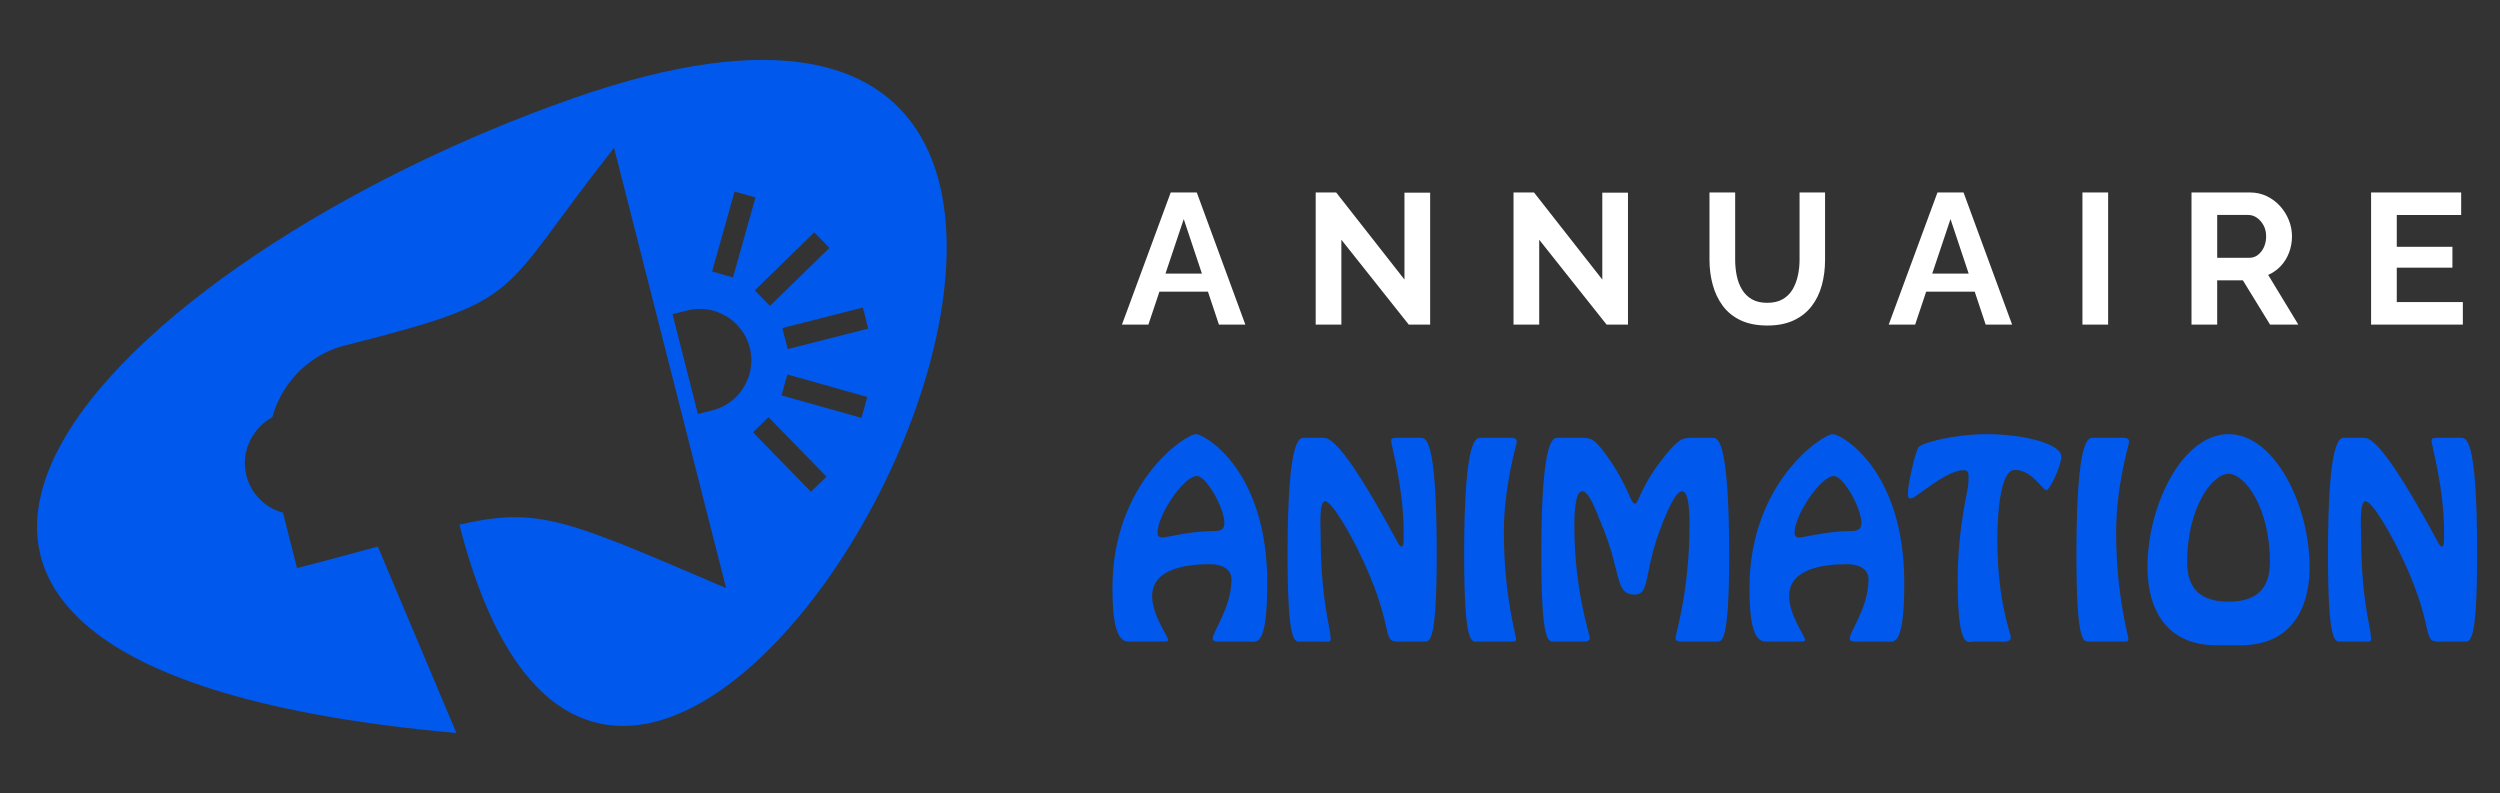 <?xml version="1.0" encoding="utf-8"?>
<!-- Generator: Adobe Illustrator 16.0.0, SVG Export Plug-In . SVG Version: 6.00 Build 0)  -->
<!DOCTYPE svg PUBLIC "-//W3C//DTD SVG 1.1//EN" "http://www.w3.org/Graphics/SVG/1.1/DTD/svg11.dtd">
<svg version="1.1" id="Calque_1" xmlns="http://www.w3.org/2000/svg" xmlns:xlink="http://www.w3.org/1999/xlink" x="0px" y="0px"
	 width="261.667px" height="83px" viewBox="0 0 261.667 83" enable-background="new 0 0 261.667 83" xml:space="preserve">
<rect x="0" y="0" width="261.667" height="83" fill="#333333" stroke="none"/>
<g>
	<path fill="#FFFFFF" d="M122.535,20.144h2.727l5.084,13.83h-2.766l-1.149-3.448h-5.078l-1.155,3.448h-2.766L122.535,20.144z
		 M125.801,28.637l-1.902-5.708l-1.912,5.708H125.801z"/>
	<path fill="#FFFFFF" d="M140.397,25.092v8.882h-2.688v-13.83h2.143l7.149,9.116v-9.097h2.688v13.811h-2.24L140.397,25.092z"/>
	<path fill="#FFFFFF" d="M161.104,25.092v8.882h-2.688v-13.83h2.143l7.149,9.116v-9.097h2.688v13.811h-2.24L161.104,25.092z"/>
	<path fill="#FFFFFF" d="M184.984,34.071c-1.104,0-2.042-0.185-2.814-0.555c-0.773-0.37-1.396-0.88-1.87-1.529
		c-0.475-0.649-0.821-1.386-1.042-2.211c-0.222-0.825-0.331-1.685-0.331-2.581v-7.051h2.688v7.051c0,0.572,0.056,1.127,0.166,1.666
		c0.11,0.539,0.295,1.022,0.555,1.451s0.604,0.767,1.032,1.013c0.429,0.247,0.961,0.37,1.598,0.37c0.649,0,1.191-0.126,1.627-0.379
		c0.435-0.253,0.779-0.594,1.032-1.023s0.438-0.912,0.555-1.451c0.117-0.539,0.176-1.087,0.176-1.646v-7.051h2.669v7.051
		c0,0.948-0.114,1.838-0.342,2.668c-0.227,0.832-0.584,1.562-1.071,2.191c-0.486,0.63-1.113,1.124-1.879,1.48
		C186.965,33.893,186.049,34.071,184.984,34.071z"/>
	<path fill="#FFFFFF" d="M202.789,20.144h2.727l5.084,13.83h-2.766l-1.149-3.448h-5.078l-1.155,3.448h-2.766L202.789,20.144z
		 M206.055,28.637l-1.902-5.708l-1.912,5.708H206.055z"/>
	<path fill="#FFFFFF" d="M217.963,33.974v-13.83h2.688v13.83H217.963z"/>
	<path fill="#FFFFFF" d="M229.378,33.974v-13.83h6.116c0.637,0,1.225,0.13,1.764,0.389c0.538,0.26,1.006,0.611,1.402,1.052
		c0.396,0.441,0.701,0.935,0.915,1.48c0.215,0.545,0.321,1.104,0.321,1.675c0,0.584-0.101,1.146-0.302,1.685
		c-0.201,0.539-0.49,1.01-0.866,1.413c-0.377,0.402-0.818,0.714-1.325,0.935l3.155,5.201h-2.96l-2.845-4.636h-2.688v4.636H229.378z
		 M232.066,26.981h3.37c0.337,0,0.636-0.1,0.896-0.302c0.26-0.201,0.468-0.471,0.623-0.809c0.156-0.337,0.234-0.714,0.234-1.13
		c0-0.441-0.091-0.828-0.273-1.159c-0.182-0.331-0.412-0.594-0.691-0.789s-0.581-0.292-0.905-0.292h-3.253V26.981z"/>
	<path fill="#FFFFFF" d="M257.778,31.617v2.357h-9.604v-13.83h9.428v2.357h-6.739v3.331h5.824v2.182h-5.824v3.604H257.778z"/>
</g>
<g>
	<path fill="#0059EC" d="M127.896,67.153c-0.23,0-0.974,0.077-0.974-0.308c0-0.718,1.974-3.281,1.974-6.203
		c0-1.154-1.103-1.59-2.256-1.59c-2.333,0-6.05,0.41-6.05,3.332c0,2.025,1.666,4.205,1.666,4.589c0,0.154-0.154,0.18-0.487,0.18
		h-3.665c-1.308,0-1.667-2.308-1.667-5.64c0-10.972,7.614-16.073,8.741-16.073c0.847,0,7.46,3.666,7.46,15.561
		c0,6.845-1.103,6.152-1.871,6.152H127.896z M121.153,55.771c0,0.308,0.18,0.487,0.487,0.487c0.461,0,2.948-0.667,5.204-0.667
		c0.897,0,1.308-0.128,1.308-0.846c0-1.59-1.897-4.922-2.871-4.922C123.896,49.824,121.153,53.9,121.153,55.771z"/>
	<path fill="#0059EC" d="M146.275,67.153c-1.77,0-0.18-1.589-4.179-9.69c-0.333-0.691-2.589-4.998-3.409-4.998
		c-0.641,0-0.462,2.794-0.462,3.307c0,7.229,1.052,9.844,1.052,11.151c0,0.333-0.487,0.23-0.719,0.23h-2.384
		c-0.641,0-1.409,0.487-1.409-9.126c0-12.664,1.332-12.202,1.769-12.202h2.024c0.975,0,2.923,2.051,7.717,10.921
		c0.076,0.128,0.205,0.461,0.436,0.461c0.256,0,0.205-1.103,0.205-1.461c0-4.794-1.308-9.049-1.308-9.639
		c0-0.359,0.564-0.282,1.052-0.282h1.947c0.564,0,1.77-0.462,1.77,12.202c0,9.613-0.77,9.126-1.41,9.126H146.275z"/>
	<path fill="#0059EC" d="M154.658,67.153c-0.641,0-1.41,0.487-1.41-9.126c0-12.664,1.334-12.202,1.77-12.202h2.769
		c0.333,0,0.974-0.077,0.974,0.41c0,0.257-1.358,4.537-1.358,9.485c0,6.563,1.282,10.792,1.282,11.15
		c0,0.257-0.154,0.282-0.385,0.282h-0.513H154.658z"/>
	<path fill="#0059EC" d="M162.732,67.153c-0.641,0-1.41,0.487-1.41-9.126c0-12.664,1.334-12.202,1.77-12.202h2.358
		c0.999,0,1.358,0,2.614,1.718c2.41,3.307,2.563,5.178,3.076,5.178c0.385,0,0.539-1.871,3.256-5.178
		c1.436-1.743,1.82-1.718,2.82-1.718h1.999c0.436,0,1.769-0.462,1.769,12.202c0,9.613-0.769,9.126-1.41,9.126h-3.281
		c-0.307,0-0.922,0.077-0.922-0.385c0-0.358,1.461-4.973,1.461-11.663c0-0.539,0.076-3.691-0.77-3.691
		c-0.743,0-1.717,2.537-1.974,3.152c-2.153,5.256-1.282,7.665-2.999,7.665c-2.153,0-1.308-2.409-3.589-7.665
		c-0.257-0.563-1.103-3.152-1.897-3.152c-0.846,0-0.82,3.152-0.82,3.691c0,6.69,1.615,11.305,1.615,11.663
		c0,0.462-0.615,0.385-0.923,0.385H162.732z"/>
	<path fill="#0059EC" d="M194.571,67.153c-0.23,0-0.974,0.077-0.974-0.308c0-0.718,1.974-3.281,1.974-6.203
		c0-1.154-1.103-1.59-2.256-1.59c-2.333,0-6.05,0.41-6.05,3.332c0,2.025,1.666,4.205,1.666,4.589c0,0.154-0.154,0.18-0.487,0.18
		h-3.665c-1.308,0-1.667-2.308-1.667-5.64c0-10.972,7.614-16.073,8.741-16.073c0.847,0,7.46,3.666,7.46,15.561
		c0,6.845-1.103,6.152-1.871,6.152H194.571z M187.829,55.771c0,0.308,0.18,0.487,0.487,0.487c0.461,0,2.948-0.667,5.204-0.667
		c0.897,0,1.308-0.128,1.308-0.846c0-1.59-1.897-4.922-2.871-4.922C190.572,49.824,187.829,53.9,187.829,55.771z"/>
	<path fill="#0059EC" d="M206.518,67.153c-0.487,0-1.615,1.025-1.615-6.409c0-5.716,1.128-9.356,1.128-10.305
		c0-0.77,0.128-1.23-0.513-1.23c-1.82,0-5.024,2.948-5.461,2.948c-0.23,0-0.358,0.103-0.358-0.615c0-0.795,0.692-3.974,1.077-4.691
		c0.256-0.487,3.717-1.41,7.178-1.41c4.127,0,7.793,1.103,7.793,2.308c0,1.128-1.257,3.563-1.539,3.563
		c-0.436,0-1.486-2.127-3.332-2.127c-1.563,0-1.82,4.896-1.82,7.254c0,6.589,1.41,9.818,1.41,10.28c0,0.563-0.923,0.436-1.256,0.436
		H206.518z"/>
	<path fill="#0059EC" d="M218.744,67.153c-0.641,0-1.41,0.487-1.41-9.126c0-12.664,1.334-12.202,1.77-12.202h2.769
		c0.333,0,0.974-0.077,0.974,0.41c0,0.257-1.358,4.537-1.358,9.485c0,6.563,1.282,10.792,1.282,11.15
		c0,0.257-0.154,0.282-0.385,0.282h-0.513H218.744z"/>
	<path fill="#0059EC" d="M231.973,67.538c-5.179,0-7.204-3.718-7.204-8.152c0-6.588,3.691-13.945,8.485-13.945
		s8.485,7.357,8.485,13.945c0,4.435-2.025,8.152-7.204,8.152H231.973z M237.586,58.822c0-5.666-2.614-9.229-4.332-9.229
		s-4.332,3.563-4.332,9.229c0,2.999,1.615,4.152,4.332,4.152S237.586,61.821,237.586,58.822z"/>
	<path fill="#0059EC" d="M255.172,67.153c-1.77,0-0.18-1.589-4.179-9.69c-0.333-0.691-2.589-4.998-3.409-4.998
		c-0.641,0-0.462,2.794-0.462,3.307c0,7.229,1.052,9.844,1.052,11.151c0,0.333-0.487,0.23-0.719,0.23h-2.384
		c-0.641,0-1.409,0.487-1.409-9.126c0-12.664,1.332-12.202,1.769-12.202h2.024c0.975,0,2.923,2.051,7.717,10.921
		c0.076,0.128,0.205,0.461,0.436,0.461c0.256,0,0.205-1.103,0.205-1.461c0-4.794-1.308-9.049-1.308-9.639
		c0-0.359,0.564-0.282,1.052-0.282h1.947c0.564,0,1.77-0.462,1.77,12.202c0,9.613-0.77,9.126-1.41,9.126H255.172z"/>
</g>
<path fill-rule="evenodd" clip-rule="evenodd" fill="#0059EC" d="M70.391,32.886l1.535-0.391c2.872-0.731,5.82,1.021,6.551,3.894
	l0,0l0.034,0.135v0v0.001l0.001,0.002l0.001,0.002l-0.001,0.002l0.001,0.002c0.009,0.04,0.016,0.076,0.024,0.114v0.002v0.001
	l0.001,0.002v0.003l0.001,0.002l0,0l0.025,0.135c0.008,0.044,0.016,0.089,0.021,0.134v0l0.018,0.134v0l0.016,0.134v0l0.011,0.134
	l0,0l0.008,0.134v0l0.004,0.132l0.002,0.134l0,0l-0.004,0.133l-0.004,0.133l-0.009,0.131l0.001,0.001l-0.013,0.13
	c-0.006,0.044-0.01,0.087-0.015,0.13l-0.02,0.13l0,0l-0.021,0.13l-0.024,0.128l0,0l-0.027,0.127l-0.002,0.003l-0.001,0.004v0.004
	l-0.024,0.095v0.003l-0.001,0.005v0.003l-0.002,0.004l-0.001,0.003l-0.033,0.126l-0.036,0.125l-0.041,0.124l0,0l-0.041,0.123
	l-0.047,0.122l-0.049,0.12l-0.051,0.12l-0.054,0.118l-0.057,0.116l-0.06,0.115l-0.063,0.114l-0.064,0.113l-0.066,0.11l-0.071,0.11
	l-0.072,0.107L77.597,40.9l-0.078,0.104l-0.08,0.102l-0.002,0.003l-0.003,0.004l-0.063,0.074l-0.002,0.004l-0.003,0.003
	l-0.003,0.003l-0.002,0.003l-0.003,0.004l-0.002,0.002l0,0l-0.085,0.099l-0.088,0.096l-0.091,0.094l-0.092,0.092l-0.094,0.089
	c-0.032,0.03-0.063,0.061-0.097,0.089l-0.1,0.085l-0.101,0.083l-0.104,0.081l-0.105,0.078l-0.003,0.002l-0.004,0.003L76.391,42.1
	l-0.08,0.057l-0.004,0.002l-0.003,0.003L76.3,42.162l-0.002,0.002l-0.005,0.004l-0.109,0.074l-0.111,0.069l-0.114,0.067
	l-0.115,0.066l-0.118,0.063l-0.118,0.059l-0.123,0.059l-0.122,0.054l-0.126,0.052l-0.127,0.048l-0.13,0.046l-0.129,0.042
	l-0.003,0.001l-0.002,0.001l-0.002,0.001h-0.002l-0.002,0.001l-0.097,0.028l-0.002,0.001L74.735,42.9h-0.001l-0.002,0.001
	l-0.002,0.001l-0.003,0.001l-0.002,0.001h-0.003h-0.002l-0.002,0.001l-0.002,0.001c-0.044,0.012-0.089,0.023-0.133,0.035
	l-1.537,0.391L70.391,32.886z M76.887,20.05l2.187,0.616l-2.356,8.37l-2.186-0.616L76.887,20.05z M85.226,24.322l1.586,1.627
	l-6.226,6.07L79,30.392L85.226,24.322z M90.312,32.191l0.56,2.203l-8.427,2.144l-0.56-2.202L90.312,32.191z M90.78,41.549
	l-0.615,2.187l-8.37-2.357l0.617-2.186L90.78,41.549z M86.508,49.889l-1.626,1.586l-6.07-6.227l1.627-1.586L86.508,49.889z
	 M36.167,36.143c19.261-4.9,15.641-4.911,28.106-20.67L68.29,31.26l0.517,2.029l2.657,10.445l0.971,3.816l3.563,14.001l-0.773-0.329
	L74.473,60.9l-0.734-0.313l-0.713-0.306l0,0l-0.696-0.296l0,0l-0.678-0.289l-0.659-0.281h-0.001l-0.641-0.272l0,0l-0.627-0.266l0,0
	l-0.607-0.257h-0.001l-0.593-0.249l-0.578-0.242l0,0l-0.563-0.234l0,0l-0.548-0.227l0,0L66.3,57.45l0,0l-0.017-0.007l-0.017-0.007
	l-0.016-0.007l-0.017-0.006l-0.017-0.007l-0.016-0.007l-0.017-0.008l-0.017-0.006l-0.017-0.007l-0.017-0.006l-0.016-0.007
	l-0.018-0.007l-0.017-0.007l-0.016-0.007l-0.016-0.007l-0.017-0.006l-0.017-0.007l-0.015-0.007l-0.018-0.006l-0.016-0.007
	l-0.016-0.007l-0.017-0.007l-0.017-0.006l-0.016-0.007l-0.017-0.007l-0.017-0.007l-0.016-0.006l-0.017-0.006l-0.016-0.007
	l-0.017-0.007l-0.016-0.007l-0.016-0.007l0,0l-0.017-0.006l-0.016-0.007l-0.017-0.006l-0.015-0.006l-0.018-0.006l-0.016-0.007
	l-0.016-0.007l-0.017-0.007l-0.016-0.006l-0.017-0.007l-0.015-0.008l-0.017-0.006l-0.016-0.005l-0.016-0.007l-0.017-0.006
	l-0.016-0.008l-0.016-0.006l-0.016-0.006l-0.015-0.008l-0.018-0.005l-0.016-0.007l-0.017-0.006l-0.015-0.007l-0.016-0.006
	l-0.016-0.006l-0.015-0.006l-0.017-0.006l-0.017-0.008l-0.016-0.006l-0.015-0.007l-0.017-0.006l-0.016-0.007l0,0l-0.495-0.195
	v-0.001l-0.48-0.188h-0.001l-0.47-0.18V56.47l-0.459-0.175l0,0l-0.013-0.006l-0.015-0.006l-0.015-0.004l-0.014-0.006l-0.015-0.006
	l-0.015-0.005l-0.098-0.036l-0.015-0.006l-0.057-0.021l-0.012-0.006l-0.016-0.004l-0.013-0.005l-0.015-0.005l-0.014-0.006
	l-0.014-0.004l-0.014-0.006l-0.014-0.005l-0.016-0.006l-0.012-0.005l-0.015-0.004l-0.014-0.006l-0.015-0.006l-0.014-0.005v-0.001
	l-0.014-0.004l-0.014-0.006l-0.014-0.005l-0.014-0.005l-0.015-0.005l-0.013-0.006l-0.015-0.005l-0.014-0.004l-0.014-0.006
	l-0.013-0.006l-0.042-0.015l-0.014-0.005l-0.013-0.004l-0.056-0.021l-0.013-0.006l-0.041-0.015l-0.014-0.005l-0.014-0.004
	l-0.028-0.011l-0.012-0.005l-0.015-0.005l-0.014-0.005l-0.014-0.005l-0.012-0.004h-0.001l-0.368-0.133l-0.14-0.05l-0.037-0.013
	l-0.268-0.094l-0.125-0.042l-0.271-0.092l-0.07-0.024l-0.248-0.081l-0.237-0.078l-0.174-0.055l-0.165-0.053l-0.284-0.087
	l-0.126-0.037l-0.148-0.045l-0.157-0.046l-0.237-0.067l-0.028-0.008l-0.168-0.048l-0.037-0.009l-0.231-0.063l-0.144-0.037
	l-0.121-0.03l-0.185-0.045l-0.008-0.004l-0.224-0.053l-0.004-0.002l-0.144-0.033l-0.127-0.027l-0.155-0.035l-0.013-0.002
	l-0.218-0.047h-0.007l-0.15-0.031l-0.134-0.025l-0.141-0.026l-0.214-0.038l-0.025-0.004l-0.159-0.027l-0.071-0.012
	c-0.109-0.016-0.219-0.033-0.326-0.049l-0.068-0.01l-0.162-0.021l-0.119-0.015l-0.255-0.03l-0.112-0.011l-0.152-0.016h-0.007
	l-0.205-0.018l-0.175-0.014l-0.059-0.004l-0.176-0.011l-0.204-0.011l-0.168-0.006l-0.097-0.003c-0.097-0.003-0.194-0.005-0.29-0.006
	l-0.067-0.001c-0.192-0.001-0.384,0-0.577,0.005l-0.04,0.001l-0.187,0.006l-0.004-0.001l-0.207,0.01
	c-0.26,0.013-0.523,0.031-0.789,0.055l-0.09,0.008c-0.406,0.039-0.819,0.088-1.244,0.15l-0.004,0.002
	c-0.137,0.021-0.273,0.042-0.413,0.063l-0.045,0.009c-0.743,0.122-1.524,0.28-2.358,0.472
	c18.925,74.387,97.298-74.409,11.971-44.648C12.128,27.003-31.889,69.62,47.771,76.72c-2.742-6.506-5.483-13.011-8.225-19.516
	l-0.113,0.031l-0.113,0.03l-0.114,0.033l-0.114,0.031l-0.115,0.03l-0.116,0.032l-0.116,0.032l-0.117,0.032l-0.118,0.032
	l-0.118,0.032l-0.119,0.033l-0.239,0.064l-0.12,0.034l-0.242,0.065l-0.245,0.067l-0.123,0.032l-0.374,0.102l-0.378,0.104
	l-0.128,0.034l-0.128,0.034l-0.258,0.07l-0.13,0.035l-0.13,0.034l-0.132,0.036l-0.132,0.034l-0.132,0.036l-0.133,0.035l-0.134,0.036
	l-0.134,0.036l-0.135,0.035l-0.137,0.036l-0.136,0.037h0l-0.138,0.035l-0.137,0.036l-0.139,0.038L34.02,58.7l-0.141,0.035l0,0
	l-0.141,0.038l-0.141,0.036l-0.142,0.038l-0.143,0.037l-0.143,0.037h0l-0.144,0.037l0,0l-0.145,0.038h0l-0.145,0.038l-0.146,0.038
	l0,0l-0.146,0.037l-0.148,0.039l-0.147,0.037l-0.149,0.038l0,0l-0.149,0.039l-0.15,0.039l-0.151,0.038l-0.152,0.038l-0.152,0.04
	l-0.154,0.04l-1.474-5.797l-0.085-0.021l-0.084-0.026l-0.083-0.027l-0.084-0.028l-0.083-0.029l-0.082-0.03l-0.083-0.031
	l-0.081-0.034L28.868,53.4l-0.08-0.038l-0.08-0.035l-0.079-0.038l-0.078-0.039l-0.078-0.043l-0.078-0.042l-0.075-0.042l-0.076-0.045
	l-0.075-0.046l-0.074-0.047l-0.073-0.048l-0.073-0.05l-0.071-0.051l-0.072-0.051l-0.07-0.054l-0.069-0.054l-0.068-0.055
	l-0.067-0.057l-0.067-0.057l-0.065-0.059l-0.065-0.06l-0.063-0.06l-0.063-0.062l-0.062-0.064l-0.062-0.063l-0.06-0.064l-0.059-0.066
	l-0.058-0.067l-0.057-0.067l-0.055-0.068l-0.055-0.07l-0.054-0.071l-0.052-0.07l-0.052-0.073l-0.05-0.074l-0.049-0.074l-0.048-0.076
	l-0.046-0.076l-0.046-0.076l-0.044-0.078l-0.043-0.08l-0.041-0.08l-0.041-0.081l-0.04-0.081l-0.038-0.083l-0.037-0.084l-0.035-0.084
	l-0.034-0.086l-0.032-0.085l-0.031-0.087l-0.03-0.088l-0.027-0.089l-0.027-0.089l-0.025-0.09l-0.024-0.091l0,0l-0.027-0.114v-0.001
	l-0.026-0.115l0,0l-0.023-0.115l0,0l-0.02-0.115l-0.018-0.114l-0.015-0.114l-0.012-0.115l0,0l-0.01-0.115l0,0l-0.007-0.114
	l-0.005-0.114l-0.002-0.114l0.001-0.113l0.001-0.114l0.005-0.112l0.007-0.112v-0.001l0.01-0.112l0.011-0.111l0.015-0.112l0.017-0.11
	l0.019-0.111l0.021-0.109l0.023-0.108l0,0l0.025-0.109l0.027-0.107l0.03-0.106l0.032-0.106l0.035-0.105l0.036-0.105l0.039-0.104
	l0.041-0.103l0,0l0.042-0.102l0.045-0.102l0.047-0.101l0.048-0.1l0.051-0.099l0.053-0.097l0,0l0.054-0.096l0.057-0.096l0.059-0.094
	l0.002-0.002l0.002-0.004l0.002-0.002l0.001-0.004l0.002-0.003l0.002-0.003l0.001-0.003l0.002-0.003l0.002-0.002l0.001-0.004
	l0.002-0.002l0.002-0.004l0.002-0.003l0.002-0.003l0.002-0.003l0.002-0.003l0.001-0.002l0.002-0.004l0.001-0.002l0.002-0.004
	l0.002-0.002l0.001-0.003l0.002-0.003l0.002-0.003l0.002-0.004l0.001-0.003l0.002-0.002l0.002-0.004l0.002-0.001l0.013-0.021
	l0.002-0.003l0.002-0.003l0.002-0.003l0.004-0.006l0.002-0.003l0.002-0.004l0.001-0.002l0.002-0.003l0.002-0.003l0.002-0.003
	l0.001-0.003l0.002-0.002l0.002-0.004l0.001-0.002l0.002-0.002l0.002-0.004l0.002-0.003l0.002-0.003l0.002-0.003l0.002-0.003
	l0.002-0.002l0.001-0.004l0.002-0.002L26.6,45.39l0.002-0.004h0l0.065-0.089l0.065-0.09l0.068-0.088l0.009-0.01l0.008-0.012
	l0.008-0.011l0.018-0.021l0.009-0.011l0.008-0.011l0.009-0.011l0,0l0.009-0.011l0.009-0.011l0.009-0.01l0.01-0.011l0.008-0.011
	l0.009-0.011l0.009-0.011l0.009-0.01l0-0.002l0.027-0.03l0.009-0.01l0.018-0.021l0.009-0.011l0.009-0.01l0.009-0.01l0.009-0.012
	l0.019-0.02l0.009-0.011l0.009-0.01l0.01-0.011l0.009-0.01l0,0l0.009-0.01l0.009-0.01l0.01-0.011l0.019-0.021l0.01-0.01l0.009-0.01
	l0.01-0.011l0,0l0.009-0.01l0.009-0.009l0.002-0.002l0.018-0.02l0.009-0.01l0.01-0.009l0.01-0.011l0.01-0.01l0,0l0.009-0.009
	l0.01-0.009l0.01-0.01l0.009-0.011l0.01-0.009l0.01-0.011l0.01-0.009l0.01-0.01v-0.002l0.01-0.008l0.01-0.01l0.011-0.01l0.01-0.01
	l0.01-0.009l0.011-0.009l0.011-0.01l0.009-0.01l0,0l0.063-0.056l0.016-0.014l0.005-0.005l0.01-0.01l0.032-0.027l0.016-0.014
	l0.017-0.014l0.01-0.008l0.005-0.005l0.016-0.014l0.016-0.013l0.016-0.014l0.016-0.014l0.017-0.013v-0.001l0.016-0.012l0.066-0.053
	l0.005-0.004l0.079-0.059l0.011-0.009l0.006-0.005l0.034-0.023l0.017-0.013l0.016-0.013l0.018-0.012l0,0l0.017-0.012l0.035-0.024
	l0.017-0.013l0.018-0.012l0.006-0.004l0.012-0.008l0.053-0.035l0.017-0.012l0.012-0.007l0.006-0.003l0.018-0.013l0.018-0.011
	l0.018-0.012l0.018-0.011l0.018-0.011l0.073-0.045l0.019-0.01l0.006-0.004l0.012-0.008l0.056-0.031l0.018-0.01l0.013-0.008
	l0.006-0.003l0.019-0.011l0.076-0.041l0.047-0.167l0.001-0.005l0.026-0.087l0.023-0.075l0.003-0.01l0.027-0.086l0.023-0.07
	l0.005-0.016l0.029-0.085l0.021-0.064l0.007-0.021l0.044-0.124l0.006-0.019l0.01-0.026l0.046-0.126l0.005-0.012l0.012-0.031
	l0.05-0.125l0.003-0.009l0.061-0.149l0.003-0.008l0.017-0.04l0.036-0.083l0.016-0.037l0.021-0.045l0.037-0.081l0.014-0.032
	l0.004-0.01c0.093-0.203,0.192-0.403,0.298-0.599l0.006-0.011l0.001-0.001l0.079-0.145l0.003-0.007l0.084-0.149l0.001-0.002
	l0.087-0.148l0.002-0.003c0.261-0.434,0.553-0.849,0.873-1.243l0.023-0.029l0.005-0.006c0.065-0.08,0.133-0.161,0.202-0.239
	l0.018-0.02l0.016-0.018c0.067-0.077,0.137-0.154,0.206-0.229l0.011-0.012l0.008-0.008l0.094-0.098l0.012-0.012l0.007-0.008
	l0.055-0.057l0.063-0.064l0.003-0.003l0.026-0.025l0.099-0.098l0.126-0.121h0l0.004-0.003l0.003-0.004l0.004-0.003l0.004-0.004
	l0.004-0.003l0.004-0.003l0.004-0.004l0.004-0.003l0.004-0.004l0.004-0.004l0.004-0.004l0.004-0.003l0.004-0.004l0.007-0.008
	l0.004-0.003l0.004-0.003l0.004-0.003l0.004-0.004l0.004-0.003l0.004-0.004l0.004-0.004l0.004-0.003l0.004-0.004l0.003-0.004
	l0.005-0.004l0.003-0.003l0.004-0.004l0.004-0.003l0.004-0.004l0.007-0.007l0,0l0.004-0.003l0.004-0.004l0.004-0.004l0.004-0.003
	l0.004-0.003l0.003-0.004l0.004-0.004l0.004-0.003l0.004-0.004l0.004-0.003l0.004-0.004l0.02-0.018l0.004-0.003l0.041-0.037
	l0.003-0.004l0.004-0.003l0.004-0.003l0.004-0.004l0.004-0.003l0.133-0.115l0.134-0.112l0.136-0.111l0.139-0.107l0.14-0.107
	l0.142-0.104l0.145-0.102l0.145-0.1l0.148-0.097l0.149-0.095l0.152-0.093l0.153-0.089l0.155-0.088l0.157-0.084l0.159-0.083
	l0.16-0.08l0.162-0.078l0.164-0.075l0.165-0.072l0.167-0.07l0.169-0.066l0.17-0.065l0.172-0.062l0.174-0.059l0.174-0.056
	l0.178-0.053l0.178-0.05L36.167,36.143z"/>
</svg>
